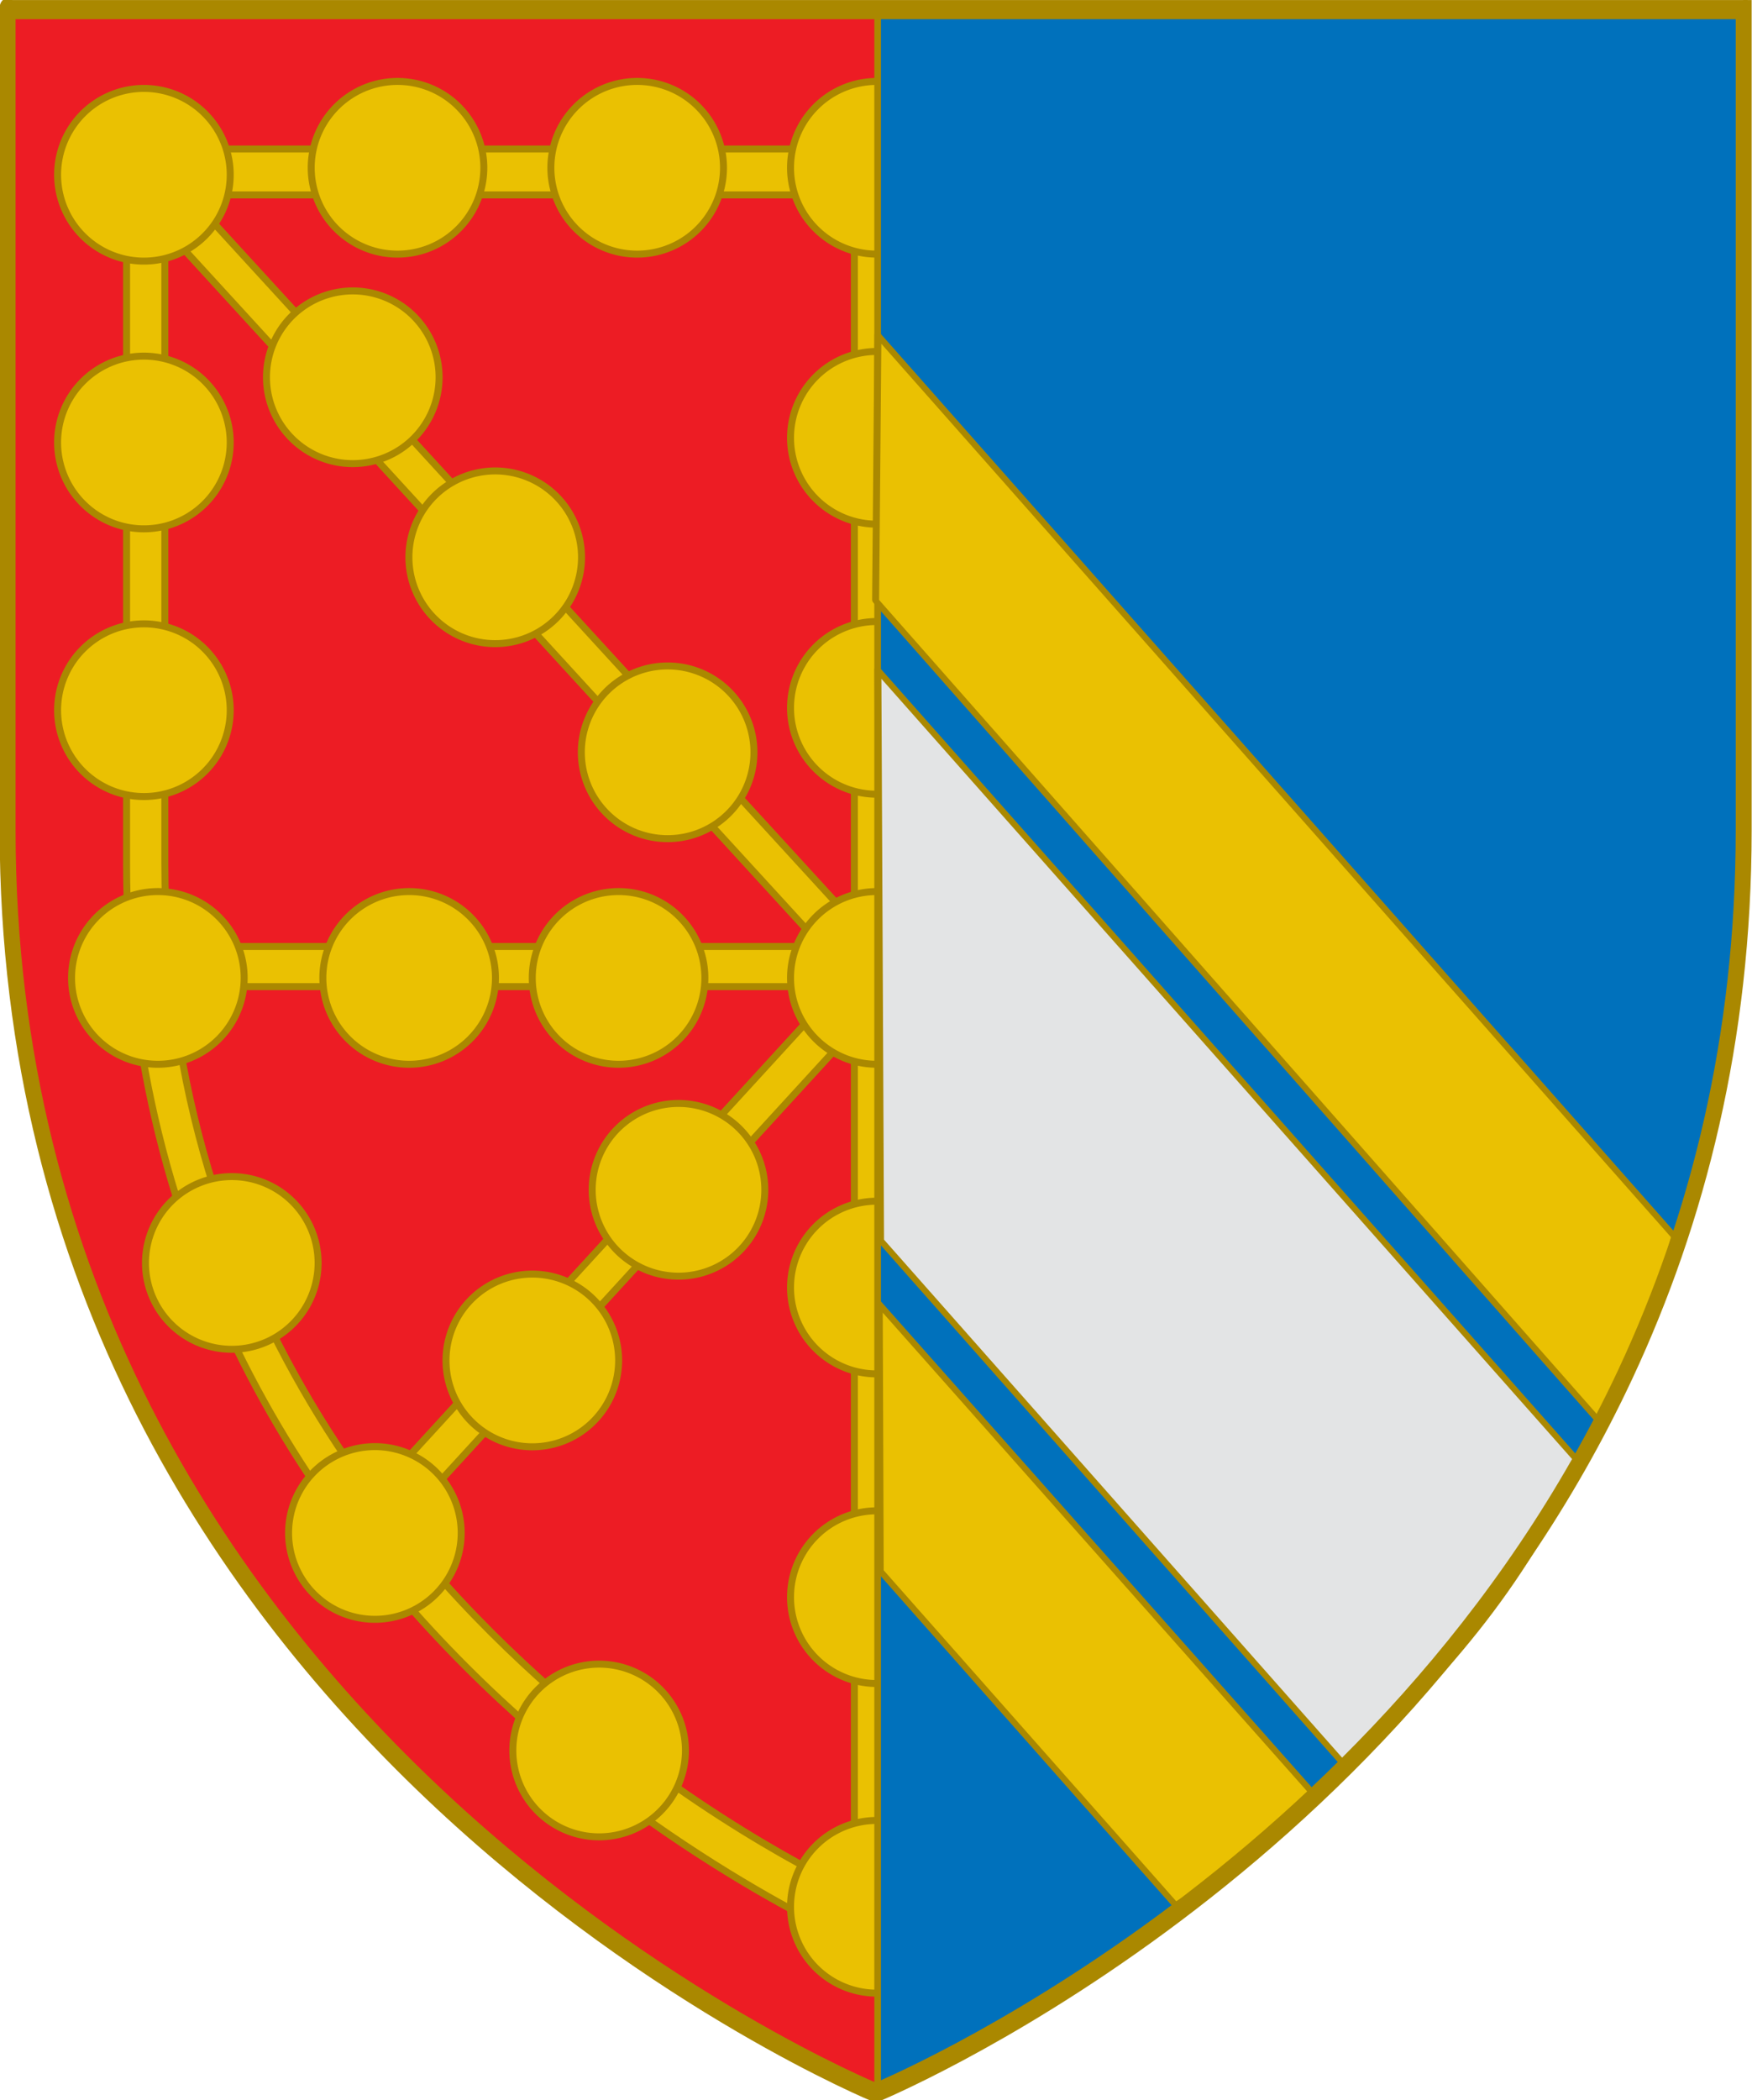 <?xml version="1.0" encoding="UTF-8" standalone="no"?>
<!-- Created with Inkscape (http://www.inkscape.org/) -->
<svg
   xmlns:dc="http://purl.org/dc/elements/1.1/"
   xmlns:cc="http://creativecommons.org/ns#"
   xmlns:rdf="http://www.w3.org/1999/02/22-rdf-syntax-ns#"
   xmlns:svg="http://www.w3.org/2000/svg"
   xmlns="http://www.w3.org/2000/svg"
   xmlns:xlink="http://www.w3.org/1999/xlink"
   xmlns:sodipodi="http://sodipodi.sourceforge.net/DTD/sodipodi-0.dtd"
   xmlns:inkscape="http://www.inkscape.org/namespaces/inkscape"
   version="1.0"
   width="501.982"
   height="601.424"
   id="svg2"
   sodipodi:version="0.32"
   inkscape:version="0.46"
   sodipodi:docname="Armas navarra-Champaña2.svg"
   inkscape:output_extension="org.inkscape.output.svg.inkscape">
  <sodipodi:namedview
     inkscape:window-height="750"
     inkscape:window-width="1258"
     inkscape:pageshadow="2"
     inkscape:pageopacity="0.0"
     guidetolerance="10.0"
     gridtolerance="10.0"
     objecttolerance="10.0"
     borderopacity="1.0"
     bordercolor="#666666"
     pagecolor="#ffffff"
     id="base"
     showgrid="false"
     inkscape:zoom="0.90285665"
     inkscape:cx="250.99109"
     inkscape:cy="300.71219"
     inkscape:window-x="6"
     inkscape:window-y="14"
     inkscape:current-layer="svg2"
     showguides="true"
     inkscape:guide-bbox="true" />
  <desc
     id="desc4">Flag of Canton of Valais (Wallis)</desc>
  <defs
     id="defs6">
    <linearGradient
       id="linearGradient4782">
      <stop
         id="stop4784"
         offset="0"
         style="stop-color:#776201;stop-opacity:1;" />
      <stop
         style="stop-color:#eac102;stop-opacity:1;"
         offset="0.5"
         id="stop4790" />
      <stop
         id="stop4786"
         offset="1"
         style="stop-color:#776201;stop-opacity:1;" />
    </linearGradient>
    <inkscape:perspective
       sodipodi:type="inkscape:persp3d"
       inkscape:vp_x="0 : 330 : 1"
       inkscape:vp_y="0 : 1000 : 0"
       inkscape:vp_z="600 : 330 : 1"
       inkscape:persp3d-origin="300 : 220 : 1"
       id="perspective839" />
    <linearGradient
       id="linearGradient2893">
      <stop
         id="stop2895"
         style="stop-color: rgb(255, 255, 255); stop-opacity: 0.314;"
         offset="0" />
      <stop
         id="stop2897"
         style="stop-color: rgb(255, 255, 255); stop-opacity: 0.251;"
         offset="0.19" />
      <stop
         id="stop2901"
         style="stop-color: rgb(107, 107, 107); stop-opacity: 0.125;"
         offset="0.6" />
      <stop
         id="stop2899"
         style="stop-color: rgb(0, 0, 0); stop-opacity: 0.125;"
         offset="1" />
    </linearGradient>
    <linearGradient
       id="linearGradient2885">
      <stop
         id="stop2887"
         style="stop-color: rgb(255, 255, 255); stop-opacity: 1;"
         offset="0" />
      <stop
         id="stop2891"
         style="stop-color: rgb(255, 255, 255); stop-opacity: 1;"
         offset="0.229" />
      <stop
         id="stop2889"
         style="stop-color: rgb(0, 0, 0); stop-opacity: 1;"
         offset="1" />
    </linearGradient>
    <linearGradient
       id="linearGradient2955">
      <stop
         id="stop2867"
         style="stop-color: rgb(253, 0, 0); stop-opacity: 1;"
         offset="0" />
      <stop
         id="stop2873"
         style="stop-color: rgb(231, 114, 117); stop-opacity: 0.659;"
         offset="0.5" />
      <stop
         id="stop2959"
         style="stop-color: rgb(0, 0, 0); stop-opacity: 0.323;"
         offset="1" />
    </linearGradient>
    <radialGradient
       cx="225.524"
       cy="218.901"
       r="300"
       fx="225.524"
       fy="218.901"
       id="radialGradient2961"
       xlink:href="#linearGradient2955"
       gradientUnits="userSpaceOnUse"
       gradientTransform="matrix(-4.16794e-4,2.183,-1.884,-3.59956e-4,615.597,-289.121)" />
    <polygon
       points="0,-1 0.588,0.809 -0.951,-0.309 0.951,-0.309 -0.588,0.809 0,-1 "
       transform="scale(53,53)"
       id="star" />
    <clipPath
       id="clip">
      <path
         d="M 0,-200 L 0,600 L 300,600 L 300,-200 L 0,-200 z"
         id="path10" />
    </clipPath>
    <radialGradient
       cx="225.524"
       cy="218.901"
       r="300"
       fx="225.524"
       fy="218.901"
       id="radialGradient1911"
       xlink:href="#linearGradient2955"
       gradientUnits="userSpaceOnUse"
       gradientTransform="matrix(-4.16794e-4,2.183,-1.884,-3.59956e-4,615.597,-289.121)" />
    <radialGradient
       cx="225.524"
       cy="218.901"
       r="300"
       fx="225.524"
       fy="218.901"
       id="radialGradient2865"
       xlink:href="#linearGradient2955"
       gradientUnits="userSpaceOnUse"
       gradientTransform="matrix(0,1.749,-1.593,-1.04977e-7,551.788,-191.29)" />
    <radialGradient
       cx="225.524"
       cy="218.901"
       r="300"
       fx="225.524"
       fy="218.901"
       id="radialGradient2871"
       xlink:href="#linearGradient2955"
       gradientUnits="userSpaceOnUse"
       gradientTransform="matrix(0,1.386,-1.323,-5.74113e-8,-158.082,-109.541)" />
    <radialGradient
       cx="221.445"
       cy="226.331"
       r="300"
       fx="221.445"
       fy="226.331"
       id="radialGradient3163"
       xlink:href="#linearGradient2893"
       gradientUnits="userSpaceOnUse"
       gradientTransform="matrix(1.353,0,0,1.349,-77.629,-85.747)" />
  </defs>
  <path
     style="fill:#ed1c24;fill-opacity:1;fill-rule:evenodd;stroke:#aa8800;stroke-width:2.295;stroke-linecap:butt;stroke-linejoin:miter;stroke-opacity:1;stroke-miterlimit:4;stroke-dasharray:none"
     id="path2855"
     d="M 300,658.5 C 300,658.5 598.5,546.18 598.5,260.728 C 598.5,-24.723 598.5,2.176 598.5,2.176 L 1.5,2.176 L 1.5,260.728 C 1.5,546.18 300,658.5 300,658.5 z"
     transform="matrix(0.833,0,0,0.912,1.564,-0.515)" />
  <g
     id="layer4"
     transform="translate(1.868,-58.451)" />
  <use
     xlink:href="#g7346"
     height="660"
     width="600"
     y="0"
     x="0"
     style="display:inline"
     id="use7493"
     transform="translate(-162.438,-409.461)" />
  <use
     xlink:href="#g7346"
     height="660"
     width="600"
     y="0"
     x="0"
     style="display:inline"
     id="use7496"
     transform="translate(-960.442,-653.088)" />
  <path
     style="fill:#eac102;fill-opacity:1;fill-rule:nonzero;stroke:#aa8800;stroke-width:2;stroke-linecap:round;stroke-linejoin:round;stroke-miterlimit:4;stroke-dashoffset:0;stroke-opacity:1;stroke-dasharray:none"
     d="M -465.031,-417.781 L -469.875,-417.625 C -472.619,-417.625 -470.531,-411.719 -470.531,-411.719 C -470.531,-411.709 -470.531,-411.678 -470.531,-411.656 C -470.531,-411.52 -470.531,-411.219 -470.531,-411.219 C -470.531,-411.133 -470.531,-411.119 -470.531,-411 L -470.531,-404.625 C -470.531,-402.037 -470.531,-401.076 -470.531,-394.188 C -470.531,-372.014 -470.531,-322.512 -470.531,-213.219 C -470.531,-101.404 -416.782,-23.336 -363.594,26.219 C -310.405,75.773 -257.188,97.594 -257.188,97.594 L -255.406,98.312 L -253.656,97.594 C -253.656,97.594 -200.438,75.773 -147.25,26.219 C -94.062,-23.336 -40.312,-101.404 -40.312,-213.219 L -40.312,-411.219 L -40.312,-417.781 L -45.812,-417.781 L -465.031,-417.781 z M -452.906,-404.625 L -262,-404.625 L -262,-196.219 L -452.906,-404.625 z M -250.594,-404.625 L -58.688,-404.625 L -250.594,-195.156 L -250.594,-404.625 z M -51.25,-395.906 L -51.25,-213.219 C -51.25,-205.094 -51.587,-197.157 -52.156,-189.406 L -240.406,-189.406 L -51.25,-395.906 z M -459.562,-395 L -271.219,-189.406 L -458.688,-189.406 C -459.257,-197.157 -459.562,-205.094 -459.562,-213.219 C -459.562,-322.512 -459.562,-372.014 -459.562,-394.188 C -459.562,-394.724 -459.562,-394.532 -459.562,-395 z M -457.656,-177.906 L -266.406,-177.906 L -399.969,-32.125 C -428.215,-70.23 -451.063,-118.352 -457.656,-177.906 z M -245.219,-177.906 L -53.188,-177.906 C -59.808,-118.109 -82.813,-69.835 -111.219,-31.656 L -245.219,-177.906 z M -250.594,-166.938 L -118.281,-22.531 C -129.714,-8.23 -141.817,4.554 -153.969,15.875 C -195.837,54.883 -236.566,75.663 -250.594,82.188 L -250.594,-166.938 z M -262,-165.875 L -262,81.375 C -277.479,74.011 -316.672,53.331 -356.875,15.875 C -369.15,4.439 -381.372,-8.491 -392.906,-22.969 L -262,-165.875 z"
     id="rect4925"
     transform="translate(506.793,460.447)" />
  <path
     sodipodi:type="arc"
     style="opacity:1;fill:#eac102;fill-opacity:1;fill-rule:nonzero;stroke:#aa8800;stroke-width:2.17;stroke-linecap:round;stroke-linejoin:round;stroke-miterlimit:4;stroke-dasharray:none;stroke-dashoffset:0;stroke-opacity:1"
     id="path5329"
     sodipodi:cx="-520.87646"
     sodipodi:cy="46.180798"
     sodipodi:rx="26.849302"
     sodipodi:ry="26.849302"
     d="M -494.027,46.181 A 26.849,26.849 0 1 1 -547.726,46.181 A 26.849,26.849 0 1 1 -494.027,46.181 z"
     transform="matrix(0.921,0,0,0.921,730.959,237.512)" />
  <path
     transform="matrix(0.921,0,0,0.921,730.959,160.178)"
     d="M -494.027,46.181 A 26.849,26.849 0 1 1 -547.726,46.181 A 26.849,26.849 0 1 1 -494.027,46.181 z"
     sodipodi:ry="26.849302"
     sodipodi:rx="26.849302"
     sodipodi:cy="46.180798"
     sodipodi:cx="-520.87646"
     id="path5355"
     style="opacity:1;fill:#eac102;fill-opacity:1;fill-rule:nonzero;stroke:#aa8800;stroke-width:2.17;stroke-linecap:round;stroke-linejoin:round;stroke-miterlimit:4;stroke-dasharray:none;stroke-dashoffset:0;stroke-opacity:1"
     sodipodi:type="arc" />
  <path
     sodipodi:type="arc"
     style="opacity:1;fill:#eac102;fill-opacity:1;fill-rule:nonzero;stroke:#aa8800;stroke-width:2.17;stroke-linecap:round;stroke-linejoin:round;stroke-miterlimit:4;stroke-dasharray:none;stroke-dashoffset:0;stroke-opacity:1"
     id="path5357"
     sodipodi:cx="-520.87646"
     sodipodi:cy="46.180798"
     sodipodi:rx="26.849302"
     sodipodi:ry="26.849302"
     d="M -494.027,46.181 A 26.849,26.849 0 1 1 -547.726,46.181 A 26.849,26.849 0 1 1 -494.027,46.181 z"
     transform="matrix(0.921,0,0,0.921,730.959,5.512)" />
  <path
     transform="matrix(0.921,0,0,0.921,730.959,82.845)"
     d="M -494.027,46.181 A 26.849,26.849 0 1 1 -547.726,46.181 A 26.849,26.849 0 1 1 -494.027,46.181 z"
     sodipodi:ry="26.849302"
     sodipodi:rx="26.849302"
     sodipodi:cy="46.180798"
     sodipodi:cx="-520.87646"
     id="path5359"
     style="opacity:1;fill:#eac102;fill-opacity:1;fill-rule:nonzero;stroke:#aa8800;stroke-width:2.17;stroke-linecap:round;stroke-linejoin:round;stroke-miterlimit:4;stroke-dasharray:none;stroke-dashoffset:0;stroke-opacity:1"
     sodipodi:type="arc" />
  <path
     transform="matrix(0.921,0,0,0.921,730.959,326.178)"
     d="M -494.027,46.181 A 26.849,26.849 0 1 1 -547.726,46.181 A 26.849,26.849 0 1 1 -494.027,46.181 z"
     sodipodi:ry="26.849302"
     sodipodi:rx="26.849302"
     sodipodi:cy="46.180798"
     sodipodi:cx="-520.87646"
     id="path5361"
     style="opacity:1;fill:#eac102;fill-opacity:1;fill-rule:nonzero;stroke:#aa8800;stroke-width:2.17;stroke-linecap:round;stroke-linejoin:round;stroke-miterlimit:4;stroke-dasharray:none;stroke-dashoffset:0;stroke-opacity:1"
     sodipodi:type="arc" />
  <path
     sodipodi:type="arc"
     style="opacity:1;fill:#eac102;fill-opacity:1;fill-rule:nonzero;stroke:#aa8800;stroke-width:2.17;stroke-linecap:round;stroke-linejoin:round;stroke-miterlimit:4;stroke-dasharray:none;stroke-dashoffset:0;stroke-opacity:1"
     id="path5363"
     sodipodi:cx="-520.87646"
     sodipodi:cy="46.180798"
     sodipodi:rx="26.849302"
     sodipodi:ry="26.849302"
     d="M -494.027,46.181 A 26.849,26.849 0 1 1 -547.726,46.181 A 26.849,26.849 0 1 1 -494.027,46.181 z"
     transform="matrix(0.921,0,0,0.921,730.959,414.845)" />
  <path
     transform="matrix(0.921,0,0,0.921,730.959,503.512)"
     d="M -494.027,46.181 A 26.849,26.849 0 1 1 -547.726,46.181 A 26.849,26.849 0 1 1 -494.027,46.181 z"
     sodipodi:ry="26.849302"
     sodipodi:rx="26.849302"
     sodipodi:cy="46.180798"
     sodipodi:cx="-520.87646"
     id="path5365"
     style="opacity:1;fill:#eac102;fill-opacity:1;fill-rule:nonzero;stroke:#aa8800;stroke-width:2.17;stroke-linecap:round;stroke-linejoin:round;stroke-miterlimit:4;stroke-dasharray:none;stroke-dashoffset:0;stroke-opacity:1"
     sodipodi:type="arc" />
  <g
     id="g5407"
     style="stroke-width:2;stroke-miterlimit:4;stroke-dasharray:none;stroke:#aa8800;stroke-opacity:1">
    <path
       sodipodi:type="arc"
       style="opacity:1;fill:#eac102;fill-opacity:1;fill-rule:nonzero;stroke:#aa8800;stroke-width:2.17;stroke-linecap:round;stroke-linejoin:round;stroke-miterlimit:4;stroke-dasharray:none;stroke-dashoffset:0;stroke-opacity:1"
       id="path5367"
       sodipodi:cx="-520.87646"
       sodipodi:cy="46.180798"
       sodipodi:rx="26.849302"
       sodipodi:ry="26.849302"
       d="M -494.027,46.181 A 26.849,26.849 0 1 1 -547.726,46.181 A 26.849,26.849 0 1 1 -494.027,46.181 z"
       transform="matrix(0.921,0,0,0.921,656.959,237.512)" />
    <path
       transform="matrix(0.921,0,0,0.921,524.959,237.512)"
       d="M -494.027,46.181 A 26.849,26.849 0 1 1 -547.726,46.181 A 26.849,26.849 0 1 1 -494.027,46.181 z"
       sodipodi:ry="26.849302"
       sodipodi:rx="26.849302"
       sodipodi:cy="46.180798"
       sodipodi:cx="-520.87646"
       id="path5369"
       style="opacity:1;fill:#eac102;fill-opacity:1;fill-rule:nonzero;stroke:#aa8800;stroke-width:2.17;stroke-linecap:round;stroke-linejoin:round;stroke-miterlimit:4;stroke-dasharray:none;stroke-dashoffset:0;stroke-opacity:1"
       sodipodi:type="arc" />
    <path
       sodipodi:type="arc"
       style="opacity:1;fill:#eac102;fill-opacity:1;fill-rule:nonzero;stroke:#aa8800;stroke-width:2.17;stroke-linecap:round;stroke-linejoin:round;stroke-miterlimit:4;stroke-dasharray:none;stroke-dashoffset:0;stroke-opacity:1"
       id="path5375"
       sodipodi:cx="-520.87646"
       sodipodi:cy="46.180798"
       sodipodi:rx="26.849302"
       sodipodi:ry="26.849302"
       d="M -494.027,46.181 A 26.849,26.849 0 1 1 -547.726,46.181 A 26.849,26.849 0 1 1 -494.027,46.181 z"
       transform="matrix(0.921,0,0,0.921,520.959,7.512)" />
    <path
       transform="matrix(0.921,0,0,0.921,587.14,396.46)"
       d="M -494.027,46.181 A 26.849,26.849 0 1 1 -547.726,46.181 A 26.849,26.849 0 1 1 -494.027,46.181 z"
       sodipodi:ry="26.849302"
       sodipodi:rx="26.849302"
       sodipodi:cy="46.180798"
       sodipodi:cx="-520.87646"
       id="path5379"
       style="opacity:1;fill:#eac102;fill-opacity:1;fill-rule:nonzero;stroke:#aa8800;stroke-width:2.17;stroke-linecap:round;stroke-linejoin:round;stroke-miterlimit:4;stroke-dasharray:none;stroke-dashoffset:0;stroke-opacity:1"
       sodipodi:type="arc" />
    <path
       transform="matrix(0.921,0,0,0.921,580.806,65.506)"
       d="M -494.027,46.181 A 26.849,26.849 0 1 1 -547.726,46.181 A 26.849,26.849 0 1 1 -494.027,46.181 z"
       sodipodi:ry="26.849302"
       sodipodi:rx="26.849302"
       sodipodi:cy="46.180798"
       sodipodi:cx="-520.87646"
       id="path5383"
       style="opacity:1;fill:#eac102;fill-opacity:1;fill-rule:nonzero;stroke:#aa8800;stroke-width:2.17;stroke-linecap:round;stroke-linejoin:round;stroke-miterlimit:4;stroke-dasharray:none;stroke-dashoffset:0;stroke-opacity:1"
       sodipodi:type="arc" />
    <path
       sodipodi:type="arc"
       style="opacity:1;fill:#eac102;fill-opacity:1;fill-rule:nonzero;stroke:#aa8800;stroke-width:2.17;stroke-linecap:round;stroke-linejoin:round;stroke-miterlimit:4;stroke-dasharray:none;stroke-dashoffset:0;stroke-opacity:1"
       id="path5385"
       sodipodi:cx="-520.87646"
       sodipodi:cy="46.180798"
       sodipodi:rx="26.849302"
       sodipodi:ry="26.849302"
       d="M -494.027,46.181 A 26.849,26.849 0 1 1 -547.726,46.181 A 26.849,26.849 0 1 1 -494.027,46.181 z"
       transform="matrix(0.921,0,0,0.921,621.617,117.057)" />
    <path
       transform="matrix(0.921,0,0,0.921,671.019,172.903)"
       d="M -494.027,46.181 A 26.849,26.849 0 1 1 -547.726,46.181 A 26.849,26.849 0 1 1 -494.027,46.181 z"
       sodipodi:ry="26.849302"
       sodipodi:rx="26.849302"
       sodipodi:cy="46.180798"
       sodipodi:cx="-520.87646"
       id="path5387"
       style="opacity:1;fill:#eac102;fill-opacity:1;fill-rule:nonzero;stroke:#aa8800;stroke-width:2.17;stroke-linecap:round;stroke-linejoin:round;stroke-miterlimit:4;stroke-dasharray:none;stroke-dashoffset:0;stroke-opacity:1"
       sodipodi:type="arc" />
    <path
       sodipodi:type="arc"
       style="opacity:1;fill:#eac102;fill-opacity:1;fill-rule:nonzero;stroke:#aa8800;stroke-width:2.17;stroke-linecap:round;stroke-linejoin:round;stroke-miterlimit:4;stroke-dasharray:none;stroke-dashoffset:0;stroke-opacity:1"
       id="path5389"
       sodipodi:cx="-520.87646"
       sodipodi:cy="46.180798"
       sodipodi:rx="26.849302"
       sodipodi:ry="26.849302"
       d="M -494.027,46.181 A 26.849,26.849 0 1 1 -547.726,46.181 A 26.849,26.849 0 1 1 -494.027,46.181 z"
       transform="matrix(0.921,0,0,0.921,662.293,5.512)" />
    <path
       transform="matrix(0.921,0,0,0.921,593.626,5.512)"
       d="M -494.027,46.181 A 26.849,26.849 0 1 1 -547.726,46.181 A 26.849,26.849 0 1 1 -494.027,46.181 z"
       sodipodi:ry="26.849302"
       sodipodi:rx="26.849302"
       sodipodi:cy="46.180798"
       sodipodi:cx="-520.87646"
       id="path5391"
       style="opacity:1;fill:#eac102;fill-opacity:1;fill-rule:nonzero;stroke:#aa8800;stroke-width:2.17;stroke-linecap:round;stroke-linejoin:round;stroke-miterlimit:4;stroke-dasharray:none;stroke-dashoffset:0;stroke-opacity:1"
       sodipodi:type="arc" />
    <path
       transform="matrix(0.921,0,0,0.921,520.959,84.178)"
       d="M -494.027,46.181 A 26.849,26.849 0 1 1 -547.726,46.181 A 26.849,26.849 0 1 1 -494.027,46.181 z"
       sodipodi:ry="26.849302"
       sodipodi:rx="26.849302"
       sodipodi:cy="46.180798"
       sodipodi:cx="-520.87646"
       id="path5393"
       style="opacity:1;fill:#eac102;fill-opacity:1;fill-rule:nonzero;stroke:#aa8800;stroke-width:2.17;stroke-linecap:round;stroke-linejoin:round;stroke-miterlimit:4;stroke-dasharray:none;stroke-dashoffset:0;stroke-opacity:1"
       sodipodi:type="arc" />
    <path
       sodipodi:type="arc"
       style="opacity:1;fill:#eac102;fill-opacity:1;fill-rule:nonzero;stroke:#aa8800;stroke-width:2.17;stroke-linecap:round;stroke-linejoin:round;stroke-miterlimit:4;stroke-dasharray:none;stroke-dashoffset:0;stroke-opacity:1"
       id="path5395"
       sodipodi:cx="-520.87646"
       sodipodi:cy="46.180798"
       sodipodi:rx="26.849302"
       sodipodi:ry="26.849302"
       d="M -494.027,46.181 A 26.849,26.849 0 1 1 -547.726,46.181 A 26.849,26.849 0 1 1 -494.027,46.181 z"
       transform="matrix(0.921,0,0,0.921,520.959,160.845)" />
    <path
       transform="matrix(0.921,0,0,0.921,596.959,237.512)"
       d="M -494.027,46.181 A 26.849,26.849 0 1 1 -547.726,46.181 A 26.849,26.849 0 1 1 -494.027,46.181 z"
       sodipodi:ry="26.849302"
       sodipodi:rx="26.849302"
       sodipodi:cy="46.180798"
       sodipodi:cx="-520.87646"
       id="path5397"
       style="opacity:1;fill:#eac102;fill-opacity:1;fill-rule:nonzero;stroke:#aa8800;stroke-width:2.17;stroke-linecap:round;stroke-linejoin:round;stroke-miterlimit:4;stroke-dasharray:none;stroke-dashoffset:0;stroke-opacity:1"
       sodipodi:type="arc" />
    <path
       sodipodi:type="arc"
       style="opacity:1;fill:#eac102;fill-opacity:1;fill-rule:nonzero;stroke:#aa8800;stroke-width:2.17;stroke-linecap:round;stroke-linejoin:round;stroke-miterlimit:4;stroke-dasharray:none;stroke-dashoffset:0;stroke-opacity:1"
       id="path5399"
       sodipodi:cx="-520.87646"
       sodipodi:cy="46.180798"
       sodipodi:rx="26.849302"
       sodipodi:ry="26.849302"
       d="M -494.027,46.181 A 26.849,26.849 0 1 1 -547.726,46.181 A 26.849,26.849 0 1 1 -494.027,46.181 z"
       transform="matrix(0.921,0,0,0.921,546.143,319.134)" />
    <path
       transform="matrix(0.921,0,0,0.921,651.392,458.75)"
       d="M -494.027,46.181 A 26.849,26.849 0 1 1 -547.726,46.181 A 26.849,26.849 0 1 1 -494.027,46.181 z"
       sodipodi:ry="26.849302"
       sodipodi:rx="26.849302"
       sodipodi:cy="46.180798"
       sodipodi:cx="-520.87646"
       id="path5401"
       style="opacity:1;fill:#eac102;fill-opacity:1;fill-rule:nonzero;stroke:#aa8800;stroke-width:2.17;stroke-linecap:round;stroke-linejoin:round;stroke-miterlimit:4;stroke-dasharray:none;stroke-dashoffset:0;stroke-opacity:1"
       sodipodi:type="arc" />
    <path
       sodipodi:type="arc"
       style="opacity:1;fill:#eac102;fill-opacity:1;fill-rule:nonzero;stroke:#aa8800;stroke-width:2.17;stroke-linecap:round;stroke-linejoin:round;stroke-miterlimit:4;stroke-dasharray:none;stroke-dashoffset:0;stroke-opacity:1"
       id="path5403"
       sodipodi:cx="-520.87646"
       sodipodi:cy="46.180798"
       sodipodi:rx="26.849302"
       sodipodi:ry="26.849302"
       d="M -494.027,46.181 A 26.849,26.849 0 1 1 -547.726,46.181 A 26.849,26.849 0 1 1 -494.027,46.181 z"
       transform="matrix(0.921,0,0,0.921,632.247,347.057)" />
    <path
       transform="matrix(0.921,0,0,0.921,674.132,298.191)"
       d="M -494.027,46.181 A 26.849,26.849 0 1 1 -547.726,46.181 A 26.849,26.849 0 1 1 -494.027,46.181 z"
       sodipodi:ry="26.849302"
       sodipodi:rx="26.849302"
       sodipodi:cy="46.180798"
       sodipodi:cx="-520.87646"
       id="path5405"
       style="opacity:1;fill:#eac102;fill-opacity:1;fill-rule:nonzero;stroke:#aa8800;stroke-width:2.17;stroke-linecap:round;stroke-linejoin:round;stroke-miterlimit:4;stroke-dasharray:none;stroke-dashoffset:0;stroke-opacity:1"
       sodipodi:type="arc" />
  </g>
  <g
     id="g5425"
     transform="matrix(-1,0,0,1,505.155,0)"
     style="stroke-width:2;stroke-miterlimit:4;stroke-dasharray:none;stroke:#aa8800;stroke-opacity:1">
    <path
       transform="matrix(0.921,0,0,0.921,656.959,237.512)"
       d="M -494.027,46.181 A 26.849,26.849 0 1 1 -547.726,46.181 A 26.849,26.849 0 1 1 -494.027,46.181 z"
       sodipodi:ry="26.849302"
       sodipodi:rx="26.849302"
       sodipodi:cy="46.180798"
       sodipodi:cx="-520.87646"
       id="path5427"
       style="opacity:1;fill:#eac102;fill-opacity:1;fill-rule:nonzero;stroke:#aa8800;stroke-width:2.17;stroke-linecap:round;stroke-linejoin:round;stroke-miterlimit:4;stroke-dasharray:none;stroke-dashoffset:0;stroke-opacity:1"
       sodipodi:type="arc" />
    <path
       sodipodi:type="arc"
       style="opacity:1;fill:#eac102;fill-opacity:1;fill-rule:nonzero;stroke:#aa8800;stroke-width:2.17;stroke-linecap:round;stroke-linejoin:round;stroke-miterlimit:4;stroke-dasharray:none;stroke-dashoffset:0;stroke-opacity:1"
       id="path5429"
       sodipodi:cx="-520.87646"
       sodipodi:cy="46.180798"
       sodipodi:rx="26.849302"
       sodipodi:ry="26.849302"
       d="M -494.027,46.181 A 26.849,26.849 0 1 1 -547.726,46.181 A 26.849,26.849 0 1 1 -494.027,46.181 z"
       transform="matrix(0.921,0,0,0.921,528.959,237.512)" />
    <path
       transform="matrix(0.921,0,0,0.921,524.959,7.512)"
       d="M -494.027,46.181 A 26.849,26.849 0 1 1 -547.726,46.181 A 26.849,26.849 0 1 1 -494.027,46.181 z"
       sodipodi:ry="26.849302"
       sodipodi:rx="26.849302"
       sodipodi:cy="46.180798"
       sodipodi:cx="-520.87646"
       id="path5431"
       style="opacity:1;fill:#eac102;fill-opacity:1;fill-rule:nonzero;stroke:#aa8800;stroke-width:2.17;stroke-linecap:round;stroke-linejoin:round;stroke-miterlimit:4;stroke-dasharray:none;stroke-dashoffset:0;stroke-opacity:1"
       sodipodi:type="arc" />
    <path
       sodipodi:type="arc"
       style="opacity:1;fill:#eac102;fill-opacity:1;fill-rule:nonzero;stroke:#aa8800;stroke-width:2.17;stroke-linecap:round;stroke-linejoin:round;stroke-miterlimit:4;stroke-dasharray:none;stroke-dashoffset:0;stroke-opacity:1"
       id="path5433"
       sodipodi:cx="-520.87646"
       sodipodi:cy="46.180798"
       sodipodi:rx="26.849302"
       sodipodi:ry="26.849302"
       d="M -494.027,46.181 A 26.849,26.849 0 1 1 -547.726,46.181 A 26.849,26.849 0 1 1 -494.027,46.181 z"
       transform="matrix(0.921,0,0,0.921,587.14,396.46)" />
    <path
       sodipodi:type="arc"
       style="opacity:1;fill:#eac102;fill-opacity:1;fill-rule:nonzero;stroke:#aa8800;stroke-width:2.17;stroke-linecap:round;stroke-linejoin:round;stroke-miterlimit:4;stroke-dasharray:none;stroke-dashoffset:0;stroke-opacity:1"
       id="path5435"
       sodipodi:cx="-520.87646"
       sodipodi:cy="46.180798"
       sodipodi:rx="26.849302"
       sodipodi:ry="26.849302"
       d="M -494.027,46.181 A 26.849,26.849 0 1 1 -547.726,46.181 A 26.849,26.849 0 1 1 -494.027,46.181 z"
       transform="matrix(0.921,0,0,0.921,580.806,65.506)" />
    <path
       transform="matrix(0.921,0,0,0.921,621.617,117.057)"
       d="M -494.027,46.181 A 26.849,26.849 0 1 1 -547.726,46.181 A 26.849,26.849 0 1 1 -494.027,46.181 z"
       sodipodi:ry="26.849302"
       sodipodi:rx="26.849302"
       sodipodi:cy="46.180798"
       sodipodi:cx="-520.87646"
       id="path5437"
       style="opacity:1;fill:#eac102;fill-opacity:1;fill-rule:nonzero;stroke:#aa8800;stroke-width:2.17;stroke-linecap:round;stroke-linejoin:round;stroke-miterlimit:4;stroke-dasharray:none;stroke-dashoffset:0;stroke-opacity:1"
       sodipodi:type="arc" />
    <path
       sodipodi:type="arc"
       style="opacity:1;fill:#eac102;fill-opacity:1;fill-rule:nonzero;stroke:#aa8800;stroke-width:2.17;stroke-linecap:round;stroke-linejoin:round;stroke-miterlimit:4;stroke-dasharray:none;stroke-dashoffset:0;stroke-opacity:1"
       id="path5439"
       sodipodi:cx="-520.87646"
       sodipodi:cy="46.180798"
       sodipodi:rx="26.849302"
       sodipodi:ry="26.849302"
       d="M -494.027,46.181 A 26.849,26.849 0 1 1 -547.726,46.181 A 26.849,26.849 0 1 1 -494.027,46.181 z"
       transform="matrix(0.921,0,0,0.921,671.019,172.903)" />
    <path
       transform="matrix(0.921,0,0,0.921,662.293,5.512)"
       d="M -494.027,46.181 A 26.849,26.849 0 1 1 -547.726,46.181 A 26.849,26.849 0 1 1 -494.027,46.181 z"
       sodipodi:ry="26.849302"
       sodipodi:rx="26.849302"
       sodipodi:cy="46.180798"
       sodipodi:cx="-520.87646"
       id="path5441"
       style="opacity:1;fill:#eac102;fill-opacity:1;fill-rule:nonzero;stroke:#aa8800;stroke-width:2.17;stroke-linecap:round;stroke-linejoin:round;stroke-miterlimit:4;stroke-dasharray:none;stroke-dashoffset:0;stroke-opacity:1"
       sodipodi:type="arc" />
    <path
       sodipodi:type="arc"
       style="opacity:1;fill:#eac102;fill-opacity:1;fill-rule:nonzero;stroke:#aa8800;stroke-width:2.17;stroke-linecap:round;stroke-linejoin:round;stroke-miterlimit:4;stroke-dasharray:none;stroke-dashoffset:0;stroke-opacity:1"
       id="path5443"
       sodipodi:cx="-520.87646"
       sodipodi:cy="46.180798"
       sodipodi:rx="26.849302"
       sodipodi:ry="26.849302"
       d="M -494.027,46.181 A 26.849,26.849 0 1 1 -547.726,46.181 A 26.849,26.849 0 1 1 -494.027,46.181 z"
       transform="matrix(0.921,0,0,0.921,593.626,5.512)" />
    <path
       sodipodi:type="arc"
       style="opacity:1;fill:#eac102;fill-opacity:1;fill-rule:nonzero;stroke:#aa8800;stroke-width:2.17;stroke-linecap:round;stroke-linejoin:round;stroke-miterlimit:4;stroke-dasharray:none;stroke-dashoffset:0;stroke-opacity:1"
       id="path5445"
       sodipodi:cx="-520.87646"
       sodipodi:cy="46.180798"
       sodipodi:rx="26.849302"
       sodipodi:ry="26.849302"
       d="M -494.027,46.181 A 26.849,26.849 0 1 1 -547.726,46.181 A 26.849,26.849 0 1 1 -494.027,46.181 z"
       transform="matrix(0.921,0,0,0.921,524.959,84.178)" />
    <path
       transform="matrix(0.921,0,0,0.921,524.959,160.845)"
       d="M -494.027,46.181 A 26.849,26.849 0 1 1 -547.726,46.181 A 26.849,26.849 0 1 1 -494.027,46.181 z"
       sodipodi:ry="26.849302"
       sodipodi:rx="26.849302"
       sodipodi:cy="46.180798"
       sodipodi:cx="-520.87646"
       id="path5447"
       style="opacity:1;fill:#eac102;fill-opacity:1;fill-rule:nonzero;stroke:#aa8800;stroke-width:2.17;stroke-linecap:round;stroke-linejoin:round;stroke-miterlimit:4;stroke-dasharray:none;stroke-dashoffset:0;stroke-opacity:1"
       sodipodi:type="arc" />
    <path
       sodipodi:type="arc"
       style="opacity:1;fill:#eac102;fill-opacity:1;fill-rule:nonzero;stroke:#aa8800;stroke-width:2.17;stroke-linecap:round;stroke-linejoin:round;stroke-miterlimit:4;stroke-dasharray:none;stroke-dashoffset:0;stroke-opacity:1"
       id="path5449"
       sodipodi:cx="-520.87646"
       sodipodi:cy="46.180798"
       sodipodi:rx="26.849302"
       sodipodi:ry="26.849302"
       d="M -494.027,46.181 A 26.849,26.849 0 1 1 -547.726,46.181 A 26.849,26.849 0 1 1 -494.027,46.181 z"
       transform="matrix(0.921,0,0,0.921,596.959,237.512)" />
    <path
       transform="matrix(0.921,0,0,0.921,546.143,319.134)"
       d="M -494.027,46.181 A 26.849,26.849 0 1 1 -547.726,46.181 A 26.849,26.849 0 1 1 -494.027,46.181 z"
       sodipodi:ry="26.849302"
       sodipodi:rx="26.849302"
       sodipodi:cy="46.180798"
       sodipodi:cx="-520.87646"
       id="path5451"
       style="opacity:1;fill:#eac102;fill-opacity:1;fill-rule:nonzero;stroke:#aa8800;stroke-width:2.17;stroke-linecap:round;stroke-linejoin:round;stroke-miterlimit:4;stroke-dasharray:none;stroke-dashoffset:0;stroke-opacity:1"
       sodipodi:type="arc" />
    <path
       sodipodi:type="arc"
       style="opacity:1;fill:#eac102;fill-opacity:1;fill-rule:nonzero;stroke:#aa8800;stroke-width:2.17;stroke-linecap:round;stroke-linejoin:round;stroke-miterlimit:4;stroke-dasharray:none;stroke-dashoffset:0;stroke-opacity:1"
       id="path5453"
       sodipodi:cx="-520.87646"
       sodipodi:cy="46.180798"
       sodipodi:rx="26.849302"
       sodipodi:ry="26.849302"
       d="M -494.027,46.181 A 26.849,26.849 0 1 1 -547.726,46.181 A 26.849,26.849 0 1 1 -494.027,46.181 z"
       transform="matrix(0.921,0,0,0.921,651.392,458.75)" />
    <path
       transform="matrix(0.921,0,0,0.921,632.247,347.057)"
       d="M -494.027,46.181 A 26.849,26.849 0 1 1 -547.726,46.181 A 26.849,26.849 0 1 1 -494.027,46.181 z"
       sodipodi:ry="26.849302"
       sodipodi:rx="26.849302"
       sodipodi:cy="46.180798"
       sodipodi:cx="-520.87646"
       id="path5455"
       style="opacity:1;fill:#eac102;fill-opacity:1;fill-rule:nonzero;stroke:#aa8800;stroke-width:2.17;stroke-linecap:round;stroke-linejoin:round;stroke-miterlimit:4;stroke-dasharray:none;stroke-dashoffset:0;stroke-opacity:1"
       sodipodi:type="arc" />
    <path
       sodipodi:type="arc"
       style="opacity:1;fill:#eac102;fill-opacity:1;fill-rule:nonzero;stroke:#aa8800;stroke-width:2.17;stroke-linecap:round;stroke-linejoin:round;stroke-miterlimit:4;stroke-dasharray:none;stroke-dashoffset:0;stroke-opacity:1"
       id="path5457"
       sodipodi:cx="-520.87646"
       sodipodi:cy="46.180798"
       sodipodi:rx="26.849302"
       sodipodi:ry="26.849302"
       d="M -494.027,46.181 A 26.849,26.849 0 1 1 -547.726,46.181 A 26.849,26.849 0 1 1 -494.027,46.181 z"
       transform="matrix(0.921,0,0,0.921,674.132,298.191)" />
  </g>
  <path
     sodipodi:nodetypes="csccc"
     d="M 300,658.5 C 300,658.5 598.5,546.18 598.5,260.728 C 598.5,-24.723 598.5,2.176 598.5,2.176 L 300,2.176 C 300,2.176 300,658.5 300,658.5 z"
     id="path4141"
     style="fill:#0071bc;fill-opacity:1;fill-rule:evenodd;stroke:#aa8800;stroke-width:2.295;stroke-linecap:butt;stroke-linejoin:miter;stroke-opacity:1;stroke-miterlimit:4;stroke-dasharray:none"
     transform="matrix(0.833,0,0,0.912,1.564,-0.515)" />
  <g
     style="stroke:#aa8800;stroke-width:2.705;stroke-miterlimit:4;stroke-dasharray:none;stroke-opacity:1"
     id="g3241"
     transform="matrix(0.558,0.631,-0.486,0.43,488.942,92.859)">
    <g
       id="g3245"
       style="stroke:#aa8800;stroke-opacity:1;stroke-width:2.705;stroke-miterlimit:4;stroke-dasharray:none">
      <path
         transform="matrix(1.188,0,0,1.188,607.185,173.877)"
         style="fill:#e3e4e5;fill-opacity:1;fill-rule:nonzero;stroke:#aa8800;stroke-width:2.277;stroke-linecap:round;stroke-linejoin:round;stroke-miterlimit:4;stroke-dashoffset:0;stroke-opacity:1;stroke-dasharray:none"
         d="M -594.175,169.462 L -292.025,169.169 C -275.788,213.657 -270.911,264.307 -270.993,308.953 L -471.464,309.019 L -594.175,169.462 z"
         id="rect3232"
         sodipodi:nodetypes="ccccc" />
      <path
         sodipodi:nodetypes="cccccccccc"
         style="fill:#eac102;fill-opacity:1;fill-rule:nonzero;stroke:#aa8800;stroke-width:2.277;stroke-linecap:square;stroke-linejoin:round;stroke-miterlimit:4;stroke-dasharray:none;stroke-dashoffset:0;stroke-opacity:1"
         d="M -609.513,152.969 L -296.849,153.497 C -299.453,136.801 -305.805,118.679 -321.429,87.032 L -665.942,87.032 L -609.513,152.969 z M -400.669,390.468 L -272.758,390.468 C -268.67,366.113 -268.252,347.829 -269.825,324.698 L -458.055,325.069 L -400.669,390.468 z"
         id="rect3234"
         transform="matrix(1.188,0,0,1.188,607.185,173.877)" />
    </g>
  </g>
  <g
     id="g5491"
     transform="matrix(0.842,0,0,0.842,-511.134,-146.371)"
     style="stroke-width:2.376;stroke-miterlimit:4;stroke-dasharray:none;stroke:#aa8800;stroke-opacity:1" />
  <g
     inkscape:groupmode="layer"
     id="layer1"
     inkscape:label="borde 3 p">
    <g
       id="g7014"
       transform="matrix(0.833,0,0,1,0.991,-59.288)"
       style="stroke:#aa8800;stroke-width:5.477;stroke-miterlimit:4;stroke-dasharray:none;stroke-opacity:1">
      <path
         d="M 300,658.57 C 300,658.57 1.43,556.483 1.43,297.04 C 1.43,37.596 1.43,62.045 1.43,62.045 L 598.57,62.045 L 598.57,297.04 C 598.57,357.079 582.58,408.692 558.002,452.562 C 476.372,598.265 300,658.57 300,658.57 z"
         id="path1411"
         style="opacity:1;fill:none;fill-opacity:1;fill-rule:evenodd;stroke:#aa8800;stroke-width:5.477;stroke-linecap:butt;stroke-linejoin:miter;stroke-miterlimit:4;stroke-dasharray:none;stroke-opacity:1"
         sodipodi:nodetypes="cscccsc" />
    </g>
  </g>
</svg>
